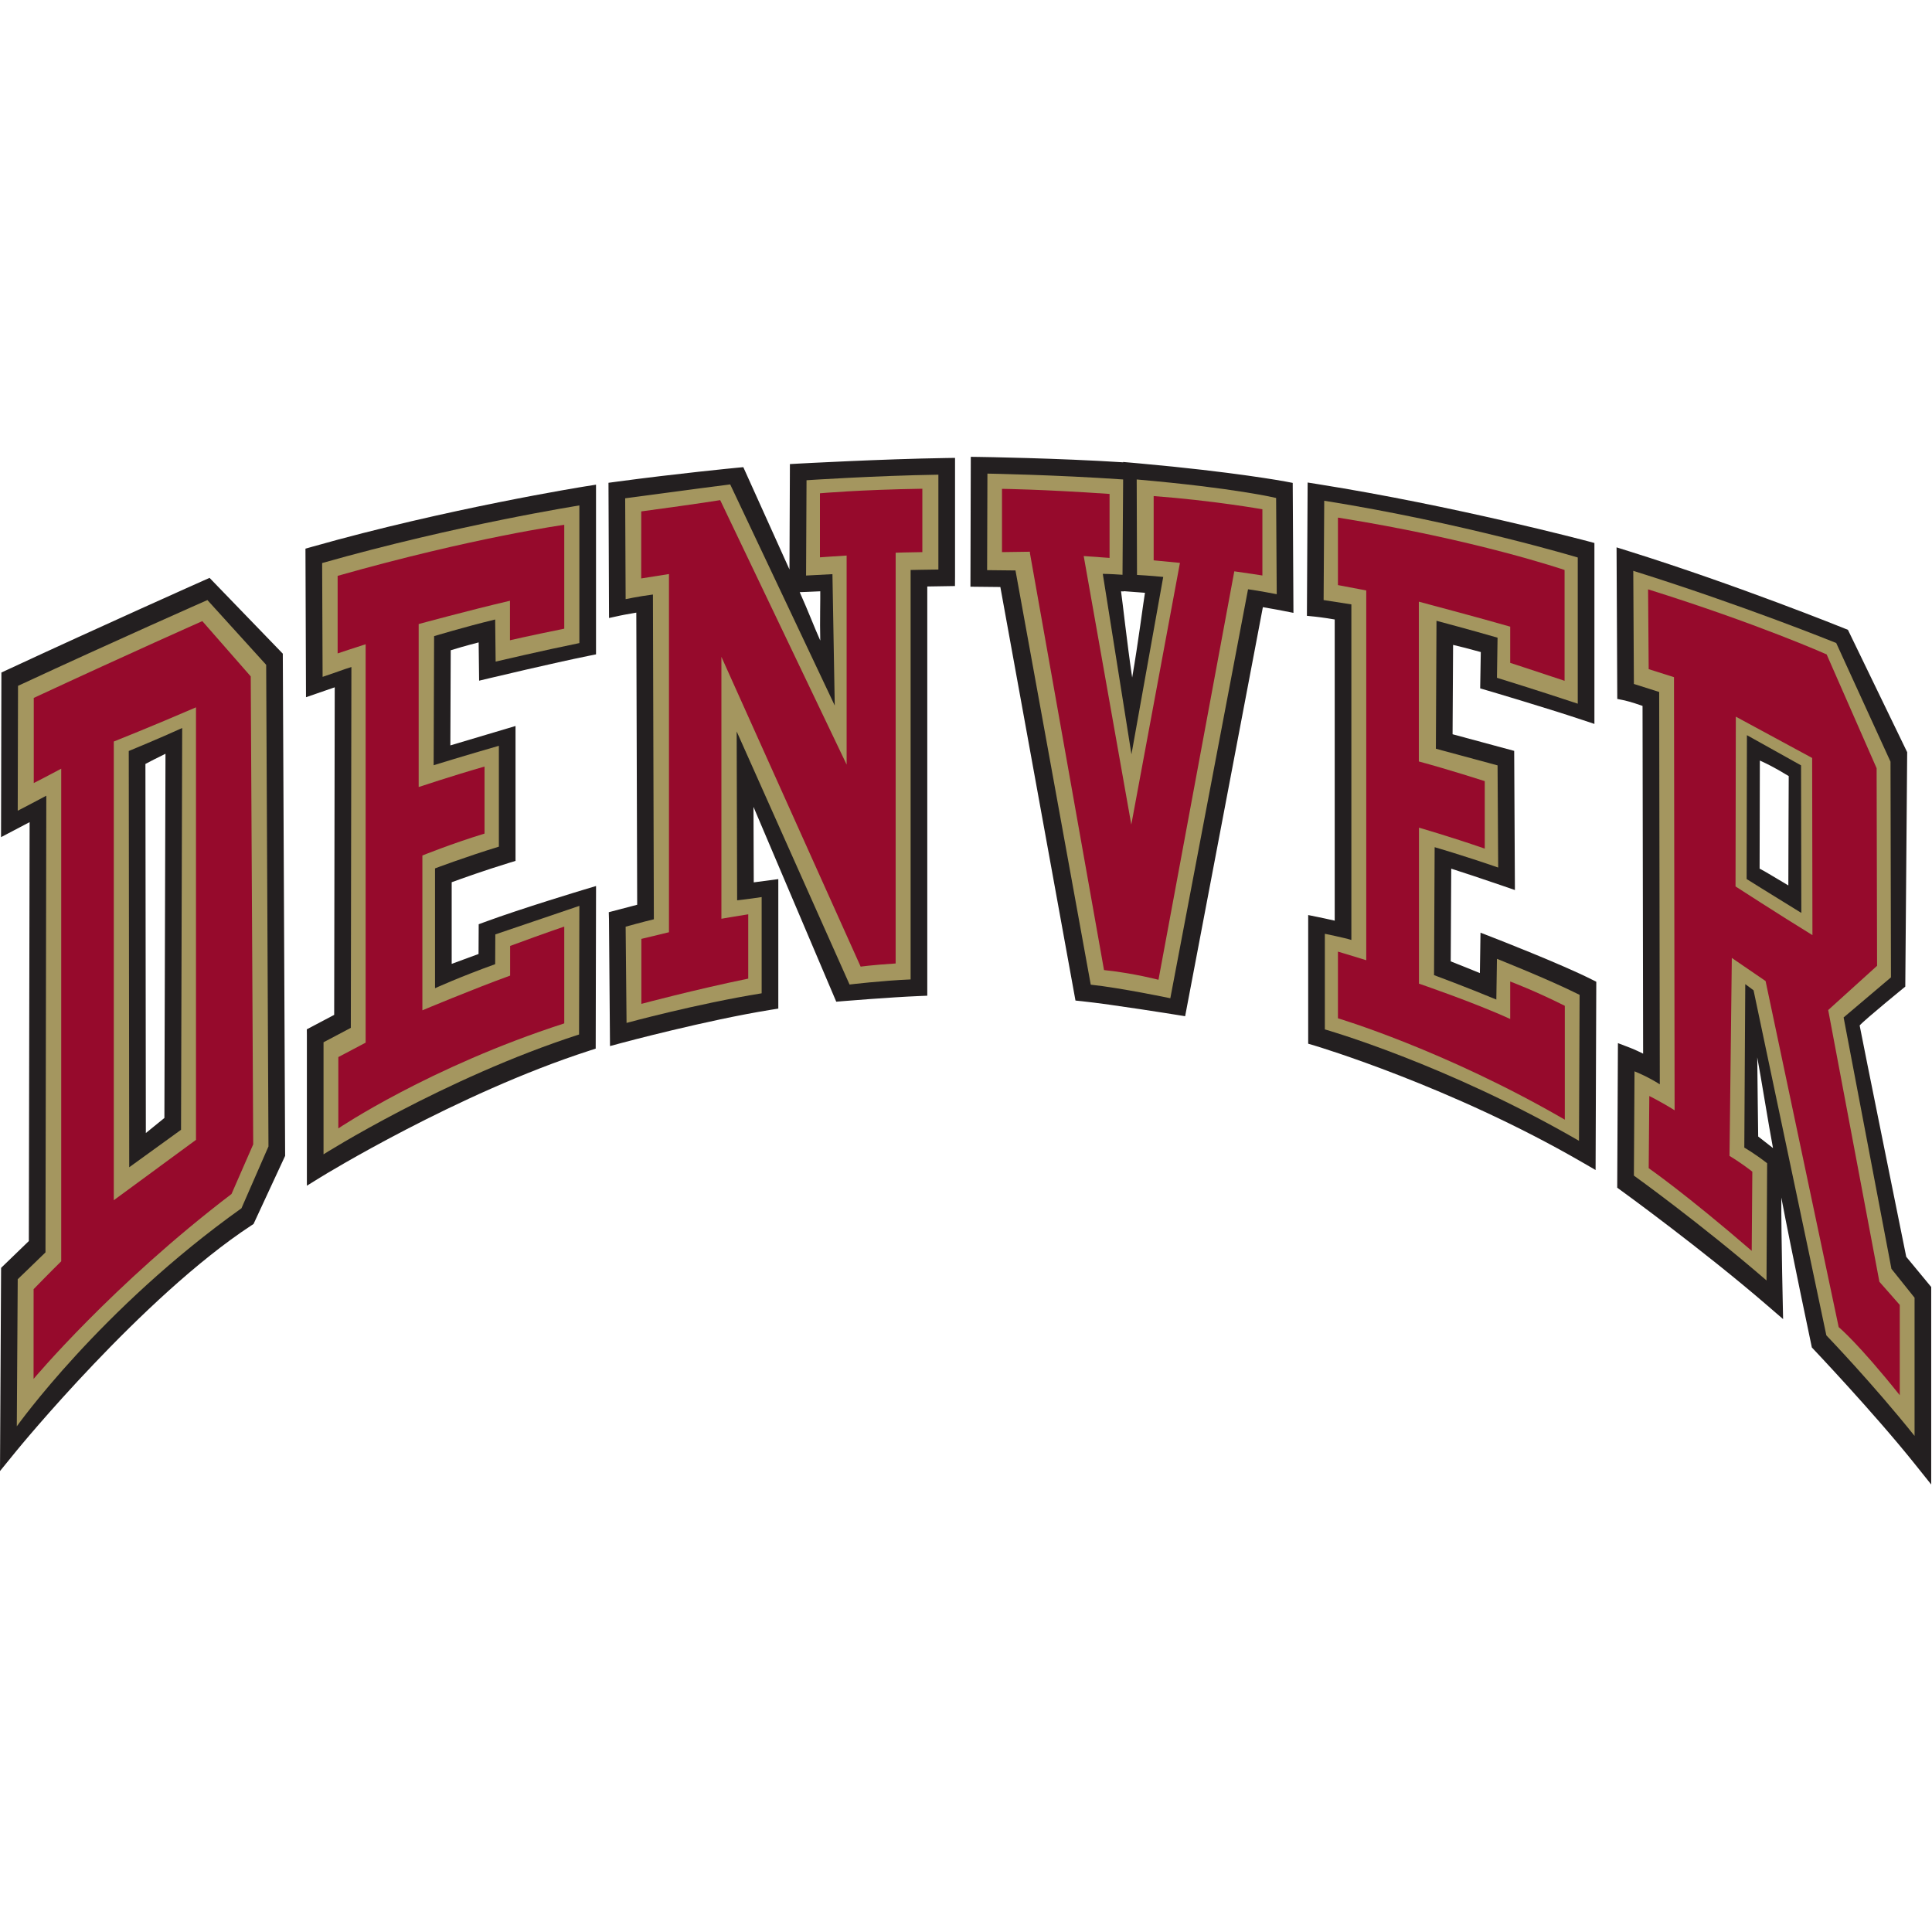 <?xml version="1.0" encoding="UTF-8"?>
<svg width="200px" height="200px" viewBox="0 0 200 200" version="1.1" xmlns="http://www.w3.org/2000/svg" xmlns:xlink="http://www.w3.org/1999/xlink">
    <!-- Generator: Sketch 54.1 (76490) - https://sketchapp.com -->
    <title>denver</title>
    <desc>Created with Sketch.</desc>
    <g id="denver" stroke="none" stroke-width="1" fill="none" fill-rule="evenodd">
        <g id="denver_BGL">
            <g id="denver" transform="translate(0, 47)">
                <g id="g10" transform="translate(100, 53.418) scale(-1, 1) rotate(-180) translate(-100, -53.418) translate(0, 0.161)" fill-rule="nonzero">
                    <g id="g12">
                        <path d="M117.202,83.534 C116.653,87.239 116.217,91.322 116.049,92.461 C116.152,92.457 116.292,92.451 116.33,92.451 L116.347,92.475 C116.742,92.446 117.928,92.356 118.526,92.31 C118.351,91.298 117.84,87.206 117.202,83.534 L117.202,83.534 Z M133.047,103.833 C132.994,103.843 127.726,104.826 117.995,105.699 L117.995,105.7 C117.995,105.7 117.939,105.704 117.93,105.705 C117.721,105.724 117.521,105.743 117.307,105.761 L116.275,105.851 C116.275,105.851 116.275,105.819 116.275,105.816 C109.502,106.253 101.548,106.37 101.465,106.371 L100.496,106.385 L100.459,92.94 C100.459,92.94 102.723,92.916 103.556,92.907 C103.828,91.407 111.333,50.098 111.333,50.098 L112.047,50.023 C115.092,49.701 121.699,48.636 121.765,48.625 L122.685,48.477 C122.685,48.477 130.402,89.085 130.732,90.822 C131.703,90.661 132.735,90.46 132.749,90.457 L133.897,90.232 L133.822,103.686 L133.047,103.833 Z M182.154,63.755 C182.156,64.728 182.174,72.73 182.179,74.944 C183.832,74.193 184.745,73.568 185.168,73.333 C185.17,72.466 185.123,64.506 185.129,62.015 C183.673,62.873 182.704,63.479 182.154,63.755 Z M182.007,36.025 C182.006,36.274 181.919,42.458 181.911,44.215 C182.285,42.249 183.093,37.178 183.539,34.828 C183.089,35.177 182.23,35.852 182.007,36.025 Z M199.919,0 L199.919,20.446 L199.698,20.712 C199.626,20.8 197.333,23.573 197.333,23.573 C197.333,23.573 192.657,46.674 192.511,47.519 C193.028,48.116 197.234,51.542 197.234,51.542 L197.431,75.808 L191.298,88.474 L190.956,88.613 C190.847,88.657 179.917,93.077 168.596,96.621 L167.346,97.013 L167.42,81.322 L168.185,81.167 C168.192,81.165 168.853,81.018 170.035,80.601 C170.038,79.357 170.091,47.552 170.095,44.6 C169.348,44.977 168.815,45.184 168.78,45.197 L167.487,45.692 L167.414,30.724 L167.812,30.436 C167.896,30.375 176.282,24.295 183.009,18.482 L184.585,17.122 C184.585,17.122 184.384,25.724 184.402,29.703 C185.459,24.142 187.562,14.186 187.562,14.186 C187.562,14.186 193.95,7.464 198.213,2.133 L199.919,0 L199.919,0 Z M154.544,56.626 L153.261,57.124 C153.261,57.124 153.216,54.19 153.197,52.942 C151.818,53.507 150.784,53.916 150.178,54.153 C150.184,55.187 150.22,61.833 150.231,63.75 C151.408,63.372 153.321,62.748 155.545,61.98 L156.823,61.538 L156.748,75.944 C156.748,75.944 151.495,77.362 150.37,77.666 C150.377,78.807 150.413,85.159 150.423,86.916 C151.123,86.752 152.108,86.506 153.291,86.175 C153.275,85.221 153.227,82.415 153.227,82.415 L153.927,82.209 C153.986,82.192 159.867,80.462 163.792,79.154 L165.053,78.734 L165.053,97.465 L164.342,97.655 C164.206,97.691 150.605,101.299 136.468,103.55 L135.366,103.725 L135.291,89.925 L136.157,89.838 C136.167,89.837 137.021,89.747 138.169,89.547 L138.169,58.369 C137.446,58.535 136.704,58.688 136.573,58.715 L135.423,58.95 L135.423,45.631 L136.11,45.428 C136.249,45.386 150.215,41.212 163.743,33.383 L165.175,32.555 L165.247,52.044 L164.716,52.311 C161.528,53.911 154.828,56.516 154.544,56.626 L154.544,56.626 Z M50.178,58.228 L49.555,57.998 C49.555,57.998 49.543,55.736 49.539,54.918 C48.896,54.682 47.872,54.306 46.758,53.896 L46.758,62.346 C47.83,62.738 50.169,63.574 52.69,64.348 L53.367,64.556 L53.367,78.521 C53.367,78.521 48.279,77.006 46.62,76.511 C46.627,78.426 46.655,85.277 46.659,86.36 C47.228,86.538 48.186,86.822 49.55,87.173 C49.564,86.002 49.598,83.211 49.598,83.211 L50.764,83.489 C50.829,83.505 57.317,85.05 60.932,85.781 L61.7,85.936 L61.7,103.502 L60.592,103.327 C60.451,103.304 46.286,101.036 32.32,97.076 L31.621,96.878 L31.677,81.498 C31.677,81.498 34.544,82.489 34.651,82.525 C34.647,80.093 34.596,49.689 34.594,48.616 C33.904,48.252 31.762,47.12 31.762,47.12 L31.768,46.545 L31.768,30.931 L33.229,31.834 C33.368,31.92 47.281,40.471 61.005,44.908 L61.667,45.122 L61.703,61.954 L60.467,61.584 C60.403,61.564 54.018,59.647 50.178,58.228 Z M82.785,92.375 C82.854,92.379 84.134,92.423 84.913,92.464 C84.93,91.729 84.863,89.391 84.913,87.366 C84.32,88.679 83.645,90.469 82.785,92.375 Z M82.673,105.684 L81.771,105.634 C81.771,105.634 81.734,96.867 81.725,94.723 C79.479,99.702 76.947,105.315 76.947,105.315 L76.264,105.25 C76.203,105.244 70.115,104.657 63.823,103.809 L62.99,103.697 L63.046,89.699 L64.203,89.951 C64.211,89.952 64.87,90.094 65.87,90.256 C65.877,88.241 65.956,61.38 65.961,60.015 C65.128,59.797 63.02,59.244 63.02,59.244 L63.041,58.503 L63.147,45.387 L64.344,45.708 C64.431,45.732 73.116,48.061 79.765,49.136 L80.57,49.266 L80.57,62.669 C80.57,62.669 78.731,62.426 78.028,62.333 C78.024,63.48 78.013,66.602 78.001,70.147 C80.48,64.312 86.568,49.98 86.568,49.98 L87.258,50.037 C87.307,50.041 92.135,50.438 95.074,50.562 L95.992,50.6 C95.992,50.6 95.992,91.161 95.992,92.962 C96.839,92.975 98.858,93.009 98.858,93.009 L98.865,93.951 L98.865,106.275 L97.893,106.26 C91.376,106.159 82.759,105.689 82.673,105.684 L82.673,105.684 Z M17.018,37.943 C16.695,37.68 16.026,37.137 15.098,36.383 C15.094,39.962 15.055,73.532 15.054,74.592 C15.505,74.831 16.235,75.21 17.131,75.646 C17.123,72.869 17.02,38.796 17.018,37.943 Z M0.144,84.055 L0.107,67.013 C0.107,67.013 2.288,68.159 3.066,68.567 C3.061,65.637 2.986,25.969 2.985,25.201 C2.519,24.751 0.115,22.427 0.115,22.427 L0.11,22.022 L0,1.393 L1.715,3.5 C1.844,3.659 14.736,19.422 26.019,26.819 L26.247,26.969 L29.517,34.02 L29.276,86.007 L21.693,93.854 L21.081,93.582 C20.979,93.536 10.727,88.973 0.696,84.311 L0.144,84.055 L0.144,84.055 Z" id="path14" fill="#231F20"></path>
                        <path d="M67.591,92.131 C65.947,91.91 64.766,91.652 64.766,91.652 L64.718,102.093 C71.064,102.949 75.589,103.53 75.589,103.53 L86.413,80.637 L86.174,94.239 C85.477,94.203 83.444,94.095 83.444,94.095 L83.492,103.961 C83.492,103.961 90.568,104.434 97.141,104.536 L97.141,94.718 C95.862,94.706 94.267,94.67 94.267,94.67 L94.267,52.285 C91.274,52.159 87.946,51.758 87.946,51.758 L76.26,77.955 L76.308,60.474 C76.308,60.474 77.469,60.6 78.846,60.81 L78.846,50.848 C72.069,49.753 64.861,47.783 64.861,47.783 L64.766,57.744 C64.766,57.744 66.541,58.241 67.687,58.511 L67.591,92.131" id="path16" fill="#A4965F"></path>
                        <path d="M186.444,74.444 L186.473,59.17 C183.041,61.277 180.811,62.678 180.811,62.678 L180.841,77.57 L186.444,74.444 Z M171.758,82.042 L171.822,41.429 C170.455,42.291 169.204,42.77 169.204,42.77 L169.14,31.978 C169.14,31.978 176.03,27.032 182.869,21.123 L182.933,33.256 C181.638,34.267 180.57,34.875 180.57,34.875 L180.669,51.798 L181.528,51.159 L189.063,15.439 C189.063,15.439 193.852,10.461 198.195,5.03 L198.195,19.334 L195.8,22.328 L190.851,48.349 L195.752,52.5 L195.705,74.826 L190.085,87.111 C190.085,87.111 180.49,91.008 169.076,94.582 L169.14,82.872 L171.758,82.042 L171.758,82.042 Z" id="path18" fill="#A4965F"></path>
                        <path d="M139.893,91.11 L139.893,56.371 C139.245,56.581 137.148,57.01 137.148,57.01 L137.148,47.112 C137.148,47.112 149.664,43.56 163.457,35.578 L163.52,50.688 C160.336,52.287 154.964,54.416 154.964,54.416 L154.9,50.201 C151.834,51.478 148.45,52.731 148.45,52.731 L148.514,65.974 C148.514,65.974 151.367,65.154 155.091,63.867 L155.028,74.443 C155.028,74.443 151.689,75.347 148.642,76.167 L148.705,89.41 C148.705,89.41 152.19,88.487 155.027,87.661 L154.964,83.511 C154.964,83.511 159.342,82.158 163.329,80.829 L163.329,95.963 C163.329,95.963 151.336,99.569 137.084,101.838 L137.02,91.557 L139.893,91.11" id="path20" fill="#A4965F"></path>
                        <path d="M105.123,94.622 L112.914,51.742 C116.021,51.413 121.151,50.337 121.151,50.337 L129.197,92.674 C130.323,92.524 132.167,92.163 132.167,92.163 L132.103,102.125 C132.103,102.125 127.92,103.147 117.671,104.041 L117.703,94.159 C117.703,94.159 119.064,94.089 120.417,93.951 L117.128,75.592 L114.159,94.27 C114.159,94.27 114.829,94.27 116.202,94.175 L116.266,104.041 C109.28,104.526 102.218,104.647 102.218,104.647 L102.186,94.654 L105.123,94.622" id="path22" fill="#A4965F"></path>
                        <path d="M36.317,47.272 L36.377,84.624 C35.341,84.305 35.267,84.232 33.396,83.607 L33.348,95.388 C47.42,99.379 59.976,101.351 59.976,101.351 L59.976,87.103 C56.302,86.36 51.308,85.187 51.308,85.187 L51.26,89.545 C48.003,88.755 44.938,87.821 44.938,87.821 L44.89,74.459 C44.89,74.459 48.338,75.525 51.643,76.47 L51.643,66.03 C48.153,64.959 45.034,63.779 45.034,63.779 L45.034,51.375 C45.034,51.375 47.544,52.524 51.26,53.865 L51.276,56.946 L59.976,59.9 L59.944,46.585 C45.944,42.059 33.492,34.181 33.492,34.181 L33.492,45.779 L36.317,47.272" id="path24" fill="#A4965F"></path>
                        <path d="M18.741,36.72 L13.377,32.84 L13.329,75.932 C13.329,75.932 16.625,77.285 18.86,78.313 L18.741,36.72 Z M21.471,91.557 C21.471,91.557 12.006,87.389 1.866,82.677 L1.835,69.749 C1.835,69.749 3.44,70.573 4.794,71.303 L4.708,24.028 C3.637,22.98 1.835,21.25 1.835,21.25 L1.739,6.021 C1.739,6.021 10.377,18.178 24.996,28.595 L27.792,34.995 L27.554,84.852 L21.471,91.557 L21.471,91.557 Z" id="path26" fill="#A4965F"></path>
                        <path d="M20.289,35.678 C16.49,32.894 11.78,29.428 11.78,29.428 L11.78,76.913 C11.78,76.913 15.663,78.452 20.289,80.452 L20.289,35.678 Z M20.944,89.377 C20.944,89.377 13.634,86.139 3.495,81.427 L3.495,72.615 C3.495,72.615 4.984,73.369 6.337,74.1 L6.337,23.106 C5.265,22.058 3.479,20.22 3.479,20.22 L3.475,10.929 C3.475,10.929 11.653,20.699 23.967,30.074 L26.212,35.211 L25.956,83.654 L20.944,89.377 L20.944,89.377 Z" id="path28" fill="#960A2C"></path>
                        <path d="M35.024,44.246 L35.024,36.863 C35.024,36.863 44.411,43.208 58.412,47.735 L58.412,57.756 C58.412,57.756 56.666,57.176 52.808,55.751 L52.808,52.68 C49.093,51.339 43.725,49.088 43.725,49.088 L43.725,65.114 C43.725,65.114 46.668,66.311 50.158,67.383 L50.158,74.321 C46.854,73.375 43.341,72.202 43.341,72.202 L43.341,89.072 C43.341,89.072 48.584,90.503 52.792,91.485 L52.792,87.396 C52.792,87.396 54.738,87.851 58.412,88.593 L58.412,99.347 C58.412,99.347 49.025,98.054 34.952,94.063 L34.952,86.033 C34.952,86.033 37.15,86.767 37.85,86.983 L37.85,45.739 L35.024,44.246" id="path30" fill="#960A2C"></path>
                        <path d="M69.251,94.251 L69.251,57.17 C68.106,56.9 66.394,56.482 66.394,56.482 L66.394,49.754 C66.394,49.754 71.886,51.223 77.457,52.369 L77.457,59.026 C76.08,58.816 74.679,58.565 74.679,58.565 L74.679,85.682 L89.095,53.608 C89.095,53.608 90.213,53.777 92.717,53.937 L92.719,96.459 C92.719,96.459 94.202,96.507 95.481,96.52 L95.481,103.081 C88.908,102.979 84.88,102.608 84.88,102.608 L84.88,95.98 C84.88,95.98 86.946,96.13 87.643,96.166 L87.643,74.523 L74.554,101.902 C74.554,101.902 72.728,101.59 66.382,100.734 L66.378,93.796 L69.251,94.251" id="path32" fill="#960A2C"></path>
                        <path d="M106.612,96.454 L114.287,53.254 C117.393,52.925 119.926,52.249 119.926,52.249 L127.774,94.532 C128.9,94.382 130.682,94.101 130.682,94.101 L130.682,100.956 C130.682,100.956 125.47,101.877 119.427,102.321 L119.427,95.669 C119.427,95.669 120.794,95.544 122.147,95.406 L117.112,68.313 L112.185,96.113 C112.185,96.113 113.472,96.028 114.861,95.921 L114.861,102.542 C107.875,103.027 103.726,103.069 103.726,103.069 L103.726,96.52 L106.624,96.561" id="path34" fill="#960A2C"></path>
                        <path d="M141.434,92.551 L141.434,54.272 C140.785,54.482 138.504,55.164 138.504,55.164 L138.504,48.262 C138.504,48.262 149.566,44.969 161.988,37.767 L161.988,49.555 C158.804,51.153 156.336,52.069 156.336,52.069 L156.336,48.19 C152.571,49.914 146.89,51.848 146.89,51.848 L146.89,67.993 C146.89,67.993 149.979,67.114 153.702,65.826 L153.702,72.813 C153.702,72.813 149.925,74.028 146.878,74.848 L146.878,91.389 C146.878,91.389 153.499,89.629 156.336,88.803 L156.336,85.055 C156.336,85.055 157.977,84.528 161.964,83.199 L161.964,94.67 C161.964,94.67 152.756,97.825 138.504,100.093 L138.504,93.107 L141.434,92.551" id="path36" fill="#960A2C"></path>
                        <path d="M187.593,75.211 L187.623,56.871 C184.19,58.979 179.662,61.912 179.662,61.912 L179.692,79.486 L187.593,75.211 Z M173.291,83.574 L173.355,38.739 C171.988,39.601 170.736,40.215 170.736,40.215 L170.673,32.744 C170.673,32.744 174.498,30.097 181.337,24.188 L181.4,32.385 C180.105,33.396 179.038,34.013 179.038,34.013 L179.277,54.511 L182.773,52.117 L190.34,16.293 C190.34,16.293 192.32,14.675 196.662,9.245 L196.662,18.592 L194.555,20.987 L189.255,49.116 L194.315,53.697 L194.267,74.148 L189.095,85.929 C189.095,85.929 182.023,89.092 170.609,92.666 L170.672,84.405 L173.291,83.574 L173.291,83.574 Z" id="path38" fill="#960A2C"></path>
                    </g>
                </g>
            </g>
        </g>
    </g>
</svg>